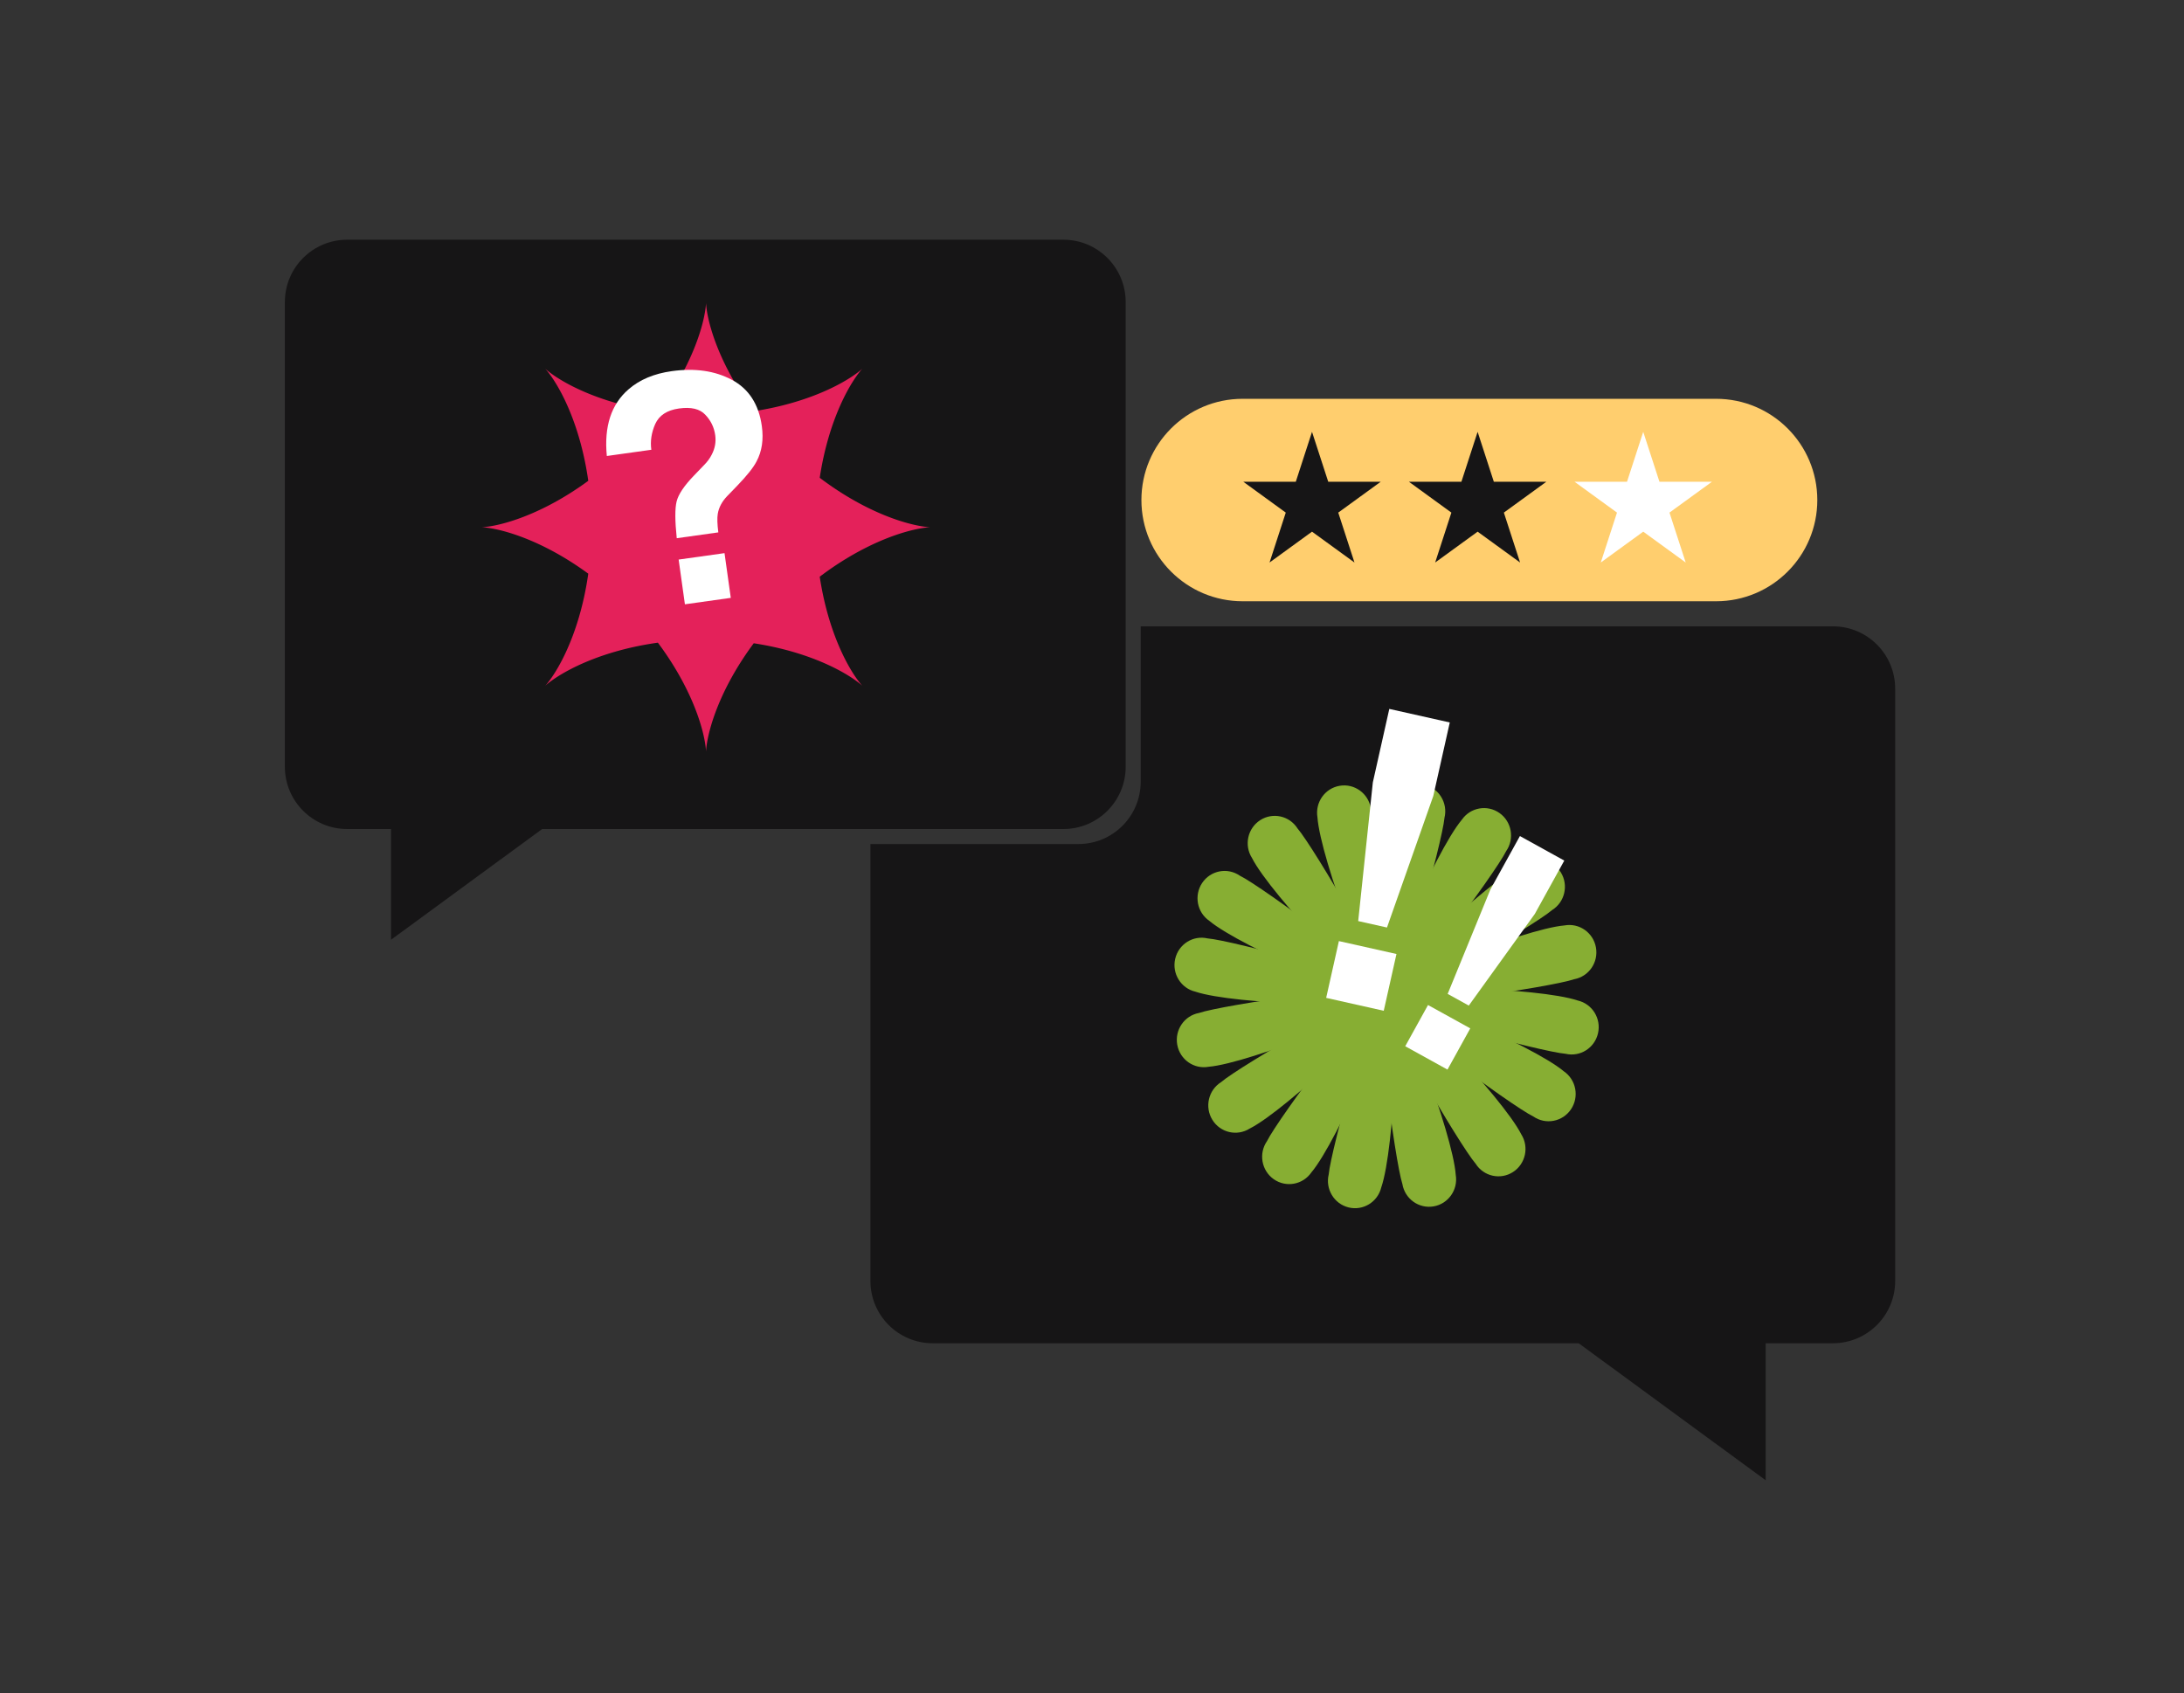 <?xml version="1.0" encoding="UTF-8"?> <svg xmlns="http://www.w3.org/2000/svg" width="552" height="428" viewBox="0 0 552 428" fill="none"><rect x="0" y="0" width="552" height="428" fill="#333333" stroke="none"/> <path fill-rule="evenodd" clip-rule="evenodd" d="M463.255 158.307C471.951 158.307 479 165.356 479 174.052V323.768C479 332.463 471.951 339.512 463.255 339.512H446.269V374.14L399.012 339.512H235.745C227.049 339.512 220 332.463 220 323.768V213.333H272.563C281.259 213.333 288.308 206.284 288.308 197.588V158.307H463.255Z" fill="#161516"></path> <path d="M346.47 204.279C348.343 210.046 354.032 251.638 350.718 252.556C347.404 253.474 333.708 216.96 332.982 206.572C332.355 202.809 334.866 199.244 338.591 198.611C342.315 197.977 345.843 200.515 346.47 204.279Z" fill="#87AE33"></path> <path d="M365.09 206.697C364.563 212.743 353.57 253.235 350.166 252.759C346.763 252.283 348.416 213.27 351.799 203.434C352.691 199.725 356.389 197.449 360.059 198.35C363.729 199.251 365.982 202.988 365.09 206.697Z" fill="#87AE33"></path> <path d="M380.685 215.11C378.026 220.552 353.268 254.274 350.266 252.585C347.264 250.896 362.786 215.136 369.465 207.205C371.625 204.074 375.888 203.306 378.986 205.489C382.084 207.672 382.845 211.979 380.685 215.11Z" fill="#87AE33"></path> <path d="M392.304 230.01C387.738 233.954 351.832 255.087 349.732 252.339C347.632 249.592 375.843 222.906 385.075 218.277C388.281 216.26 392.499 217.251 394.495 220.491C396.491 223.731 395.51 227.993 392.304 230.01Z" fill="#87AE33"></path> <path d="M397.861 247.503C392.177 249.467 351.089 255.731 350.14 252.394C349.19 249.057 385.153 234.767 395.423 233.904C399.14 233.224 402.698 235.717 403.371 239.472C404.044 243.228 401.577 246.823 397.861 247.503Z" fill="#87AE33"></path> <path d="M395.698 266.347C389.709 265.889 349.503 255.284 349.932 251.839C350.361 248.394 388.987 249.581 398.762 252.878C402.443 253.733 404.742 257.441 403.895 261.161C403.049 264.88 399.379 267.202 395.698 266.347Z" fill="#87AE33"></path> <path d="M387.566 282.208C382.147 279.589 348.471 254.992 350.105 251.938C351.74 248.884 387.319 264.124 395.25 270.774C398.374 272.918 399.187 277.215 397.066 280.373C394.944 283.53 390.691 284.352 387.566 282.208Z" fill="#87AE33"></path> <path d="M372.965 294.133C369.006 289.568 347.648 253.551 350.342 251.395C353.035 249.239 379.791 277.413 384.486 286.683C386.522 289.898 385.593 294.172 382.412 296.229C379.231 298.286 375.001 297.347 372.965 294.133Z" fill="#87AE33"></path> <path d="M354.447 299.252C352.574 293.485 346.885 251.893 350.199 250.975C353.513 250.057 367.209 286.571 367.935 296.958C368.562 300.722 366.051 304.287 362.326 304.92C358.602 305.553 355.074 303.016 354.447 299.252Z" fill="#87AE33"></path> <path d="M335.827 296.834C336.354 290.788 347.347 250.296 350.751 250.772C354.154 251.248 352.501 290.261 349.118 300.097C348.226 303.806 344.528 306.082 340.858 305.181C337.188 304.28 334.935 300.543 335.827 296.834Z" fill="#87AE33"></path> <path d="M320.232 288.421C322.891 282.979 347.649 249.257 350.651 250.946C353.652 252.635 338.131 288.395 331.452 296.326C329.292 299.457 325.029 300.225 321.931 298.042C318.833 295.859 318.072 291.552 320.232 288.421Z" fill="#87AE33"></path> <path d="M308.613 273.521C313.179 269.577 349.085 248.444 351.185 251.191C353.285 253.939 325.073 280.624 315.842 285.254C312.636 287.271 308.418 286.28 306.422 283.04C304.426 279.8 305.407 275.538 308.613 273.521Z" fill="#87AE33"></path> <path d="M303.056 256.028C308.74 254.064 349.828 247.8 350.777 251.137C351.726 254.474 315.764 268.764 305.494 269.627C301.777 270.307 298.219 267.814 297.546 264.059C296.873 260.303 299.34 256.708 303.056 256.028Z" fill="#87AE33"></path> <path d="M305.219 237.184C311.208 237.642 351.414 248.247 350.985 251.692C350.556 255.136 311.93 253.95 302.154 250.653C298.474 249.798 296.175 246.09 297.022 242.37C297.868 238.651 301.538 236.329 305.219 237.184Z" fill="#87AE33"></path> <path d="M313.351 221.323C318.769 223.942 352.446 248.539 350.812 251.593C349.177 254.647 313.598 239.407 305.667 232.757C302.543 230.613 301.729 226.316 303.851 223.158C305.973 220.001 310.226 219.179 313.351 221.323Z" fill="#87AE33"></path> <path d="M327.951 209.398C331.91 213.963 353.269 249.98 350.575 252.136C347.882 254.292 321.126 226.118 316.431 216.848C314.395 213.633 315.324 209.359 318.505 207.302C321.686 205.245 325.916 206.184 327.951 209.398Z" fill="#87AE33"></path> <path fill-rule="evenodd" clip-rule="evenodd" d="M87.745 60.589C79.049 60.589 72 67.638 72 76.334V193.793C72 202.489 79.049 209.538 87.745 209.538H98.832V237.525L137.026 209.538H268.768C277.464 209.538 284.513 202.489 284.513 193.793V76.334C284.513 67.638 277.464 60.589 268.768 60.589H87.745Z" fill="#161516"></path> <path fill-rule="evenodd" clip-rule="evenodd" d="M137.77 93.154L137.752 93.136L137.747 93.13L137.756 93.14L137.779 93.162L137.814 93.195L137.861 93.239L137.922 93.294L137.996 93.359L138.083 93.435L138.184 93.522L138.298 93.617L138.427 93.723L138.569 93.837L138.726 93.961L138.897 94.093L139.082 94.233L139.282 94.38L139.496 94.536L139.725 94.698L139.969 94.868L140.228 95.044L140.502 95.226L140.79 95.414L141.094 95.607L141.412 95.805L141.745 96.009L142.094 96.216L142.457 96.427L142.835 96.643L143.228 96.861L143.636 97.082L144.058 97.306L144.495 97.532L144.947 97.76L145.413 97.989L145.894 98.22L146.388 98.451L146.897 98.683L147.42 98.914L147.956 99.145L148.506 99.376L149.07 99.606L149.647 99.835L150.236 100.061L150.839 100.286L151.454 100.509L152.081 100.729L152.721 100.946L153.372 101.16L154.035 101.37L154.71 101.577L155.395 101.779L156.091 101.977L156.798 102.17L157.515 102.359L158.241 102.542L158.977 102.72L159.722 102.893L160.476 103.059L161.239 103.219L162.01 103.373L162.788 103.521L163.574 103.661L164.367 103.795L165.166 103.922L165.972 104.042L166.276 104.083L166.358 103.973L166.841 103.319L167.313 102.664L167.776 102.008L168.229 101.353L168.672 100.699L169.105 100.045L169.528 99.393L169.94 98.743L170.342 98.095L170.733 97.449L171.114 96.807L171.484 96.168L171.843 95.533L172.192 94.902L172.53 94.276L172.858 93.654L173.174 93.039L173.48 92.429L173.776 91.825L174.06 91.228L174.335 90.638L174.598 90.055L174.852 89.481L175.095 88.914L175.327 88.356L175.55 87.806L175.762 87.266L175.965 86.736L176.158 86.216L176.341 85.706L176.515 85.207L176.679 84.719L176.835 84.242L176.981 83.776L177.119 83.323L177.248 82.882L177.369 82.454L177.482 82.039L177.587 81.637L177.684 81.248L177.774 80.873L177.856 80.512L177.932 80.166L178.001 79.833L178.064 79.516L178.12 79.213L178.171 78.926L178.217 78.654L178.257 78.397L178.292 78.156L178.322 77.931L178.349 77.722L178.371 77.529L178.39 77.353L178.405 77.193L178.417 77.049L178.427 76.923L178.434 76.812L178.439 76.719L178.442 76.643L178.445 76.583L178.446 76.541L178.446 76.515L178.446 76.508L178.446 76.522L178.447 76.552L178.448 76.6L178.451 76.665L178.455 76.747L178.46 76.846L178.468 76.961L178.479 77.093L178.492 77.242L178.508 77.407L178.528 77.589L178.551 77.787L178.579 78.001L178.611 78.231L178.648 78.477L178.689 78.739L178.736 79.016L178.789 79.308L178.848 79.615L178.912 79.938L178.984 80.274L179.061 80.626L179.146 80.991L179.238 81.371L179.338 81.763L179.445 82.17L179.561 82.589L179.684 83.022L179.816 83.466L179.956 83.923L180.106 84.392L180.264 84.873L180.431 85.365L180.608 85.867L180.795 86.38L180.991 86.904L181.196 87.437L181.412 87.98L181.638 88.532L181.874 89.093L182.12 89.663L182.377 90.24L182.644 90.825L182.921 91.418L183.209 92.017L183.508 92.622L183.818 93.234L184.138 93.852L184.468 94.475L184.81 95.103L185.162 95.735L185.525 96.371L185.898 97.011L186.283 97.655L186.677 98.301L187.082 98.95L187.498 99.601L187.924 100.253L188.36 100.907L188.806 101.562L189.262 102.217L189.728 102.872L190.204 103.527L190.505 103.933L191.033 103.852L191.829 103.721L192.618 103.584L193.4 103.439L194.174 103.288L194.94 103.131L195.698 102.967L196.447 102.797L197.187 102.622L197.918 102.441L198.639 102.254L199.35 102.063L200.051 101.867L200.741 101.667L201.421 101.462L202.089 101.253L202.745 101.041L203.39 100.825L204.023 100.606L204.643 100.385L205.252 100.161L205.847 99.935L206.429 99.707L206.999 99.478L207.555 99.248L208.097 99.016L208.626 98.785L209.141 98.553L209.642 98.322L210.129 98.091L210.601 97.861L211.059 97.633L211.503 97.406L211.932 97.181L212.346 96.958L212.746 96.739L213.13 96.522L213.5 96.309L213.855 96.1L214.195 95.895L214.52 95.694L214.83 95.499L215.125 95.308L215.406 95.124L215.671 94.945L215.921 94.772L216.157 94.607L216.378 94.448L216.584 94.297L216.776 94.153L216.953 94.018L217.116 93.891L217.265 93.772L217.4 93.663L217.52 93.563L217.627 93.472L217.72 93.392L217.8 93.321L217.866 93.261L217.92 93.213L217.96 93.175L217.988 93.148L218.004 93.133L218.007 93.13L217.998 93.139L217.977 93.16L217.945 93.194L217.902 93.241L217.848 93.3L217.783 93.373L217.708 93.459L217.622 93.559L217.527 93.672L217.423 93.8L217.309 93.941L217.186 94.096L217.055 94.266L216.916 94.45L216.768 94.649L216.613 94.862L216.451 95.09L216.283 95.333L216.107 95.591L215.925 95.863L215.738 96.15L215.545 96.453L215.347 96.77L215.144 97.102L214.937 97.449L214.726 97.811L214.511 98.188L214.293 98.58L214.072 98.987L213.849 99.408L213.623 99.844L213.395 100.294L213.166 100.759L212.935 101.239L212.704 101.732L212.473 102.24L212.241 102.761L212.01 103.297L211.779 103.846L211.549 104.408L211.32 104.984L211.093 105.572L210.868 106.174L210.646 106.788L210.425 107.415L210.208 108.053L209.994 108.704L209.783 109.366L209.576 110.039L209.374 110.724L209.175 111.419L208.981 112.125L208.793 112.841L208.609 113.567L208.43 114.302L208.258 115.046L208.091 115.8L207.93 116.562L207.775 117.332L207.627 118.11L207.486 118.895L207.352 119.687L207.224 120.486L207.184 120.76L207.235 120.799L207.889 121.288L208.544 121.768L209.199 122.239L209.854 122.699L210.509 123.15L211.163 123.59L211.817 124.021L212.468 124.441L213.118 124.851L213.766 125.25L214.41 125.639L215.052 126.017L215.69 126.384L216.324 126.741L216.954 127.088L217.579 127.423L218.199 127.748L218.813 128.062L219.422 128.366L220.024 128.658L220.62 128.941L221.208 129.212L221.789 129.473L222.362 129.724L222.926 129.965L223.482 130.195L224.029 130.415L224.567 130.625L225.095 130.826L225.613 131.016L226.12 131.197L226.617 131.369L227.102 131.531L227.577 131.684L228.039 131.829L228.489 131.964L228.927 132.092L229.352 132.21L229.764 132.321L230.163 132.424L230.549 132.52L230.92 132.608L231.278 132.689L231.621 132.763L231.95 132.83L232.264 132.892L232.563 132.947L232.847 132.996L233.115 133.04L233.368 133.079L233.605 133.113L233.826 133.143L234.031 133.168L234.22 133.189L234.393 133.207L234.549 133.222L234.688 133.233L234.811 133.242L234.917 133.249L235.007 133.254L235.079 133.257L235.134 133.259L235.173 133.259L235.194 133.26L235.199 133.26L235.186 133.26L235.157 133.26L235.11 133.262L235.046 133.264L234.966 133.268L234.869 133.274L234.755 133.281L234.624 133.291L234.476 133.304L234.312 133.32L234.132 133.34L233.935 133.363L233.722 133.39L233.494 133.422L233.249 133.458L232.989 133.5L232.713 133.546L232.422 133.598L232.116 133.656L231.795 133.721L231.459 133.791L231.109 133.869L230.744 133.953L230.366 134.045L229.974 134.144L229.569 134.25L229.151 134.365L228.719 134.488L228.275 134.619L227.819 134.759L227.351 134.907L226.872 135.065L226.381 135.232L225.879 135.408L225.367 135.593L224.844 135.788L224.311 135.993L223.769 136.208L223.218 136.433L222.658 136.668L222.089 136.914L221.512 137.17L220.928 137.436L220.336 137.712L219.737 138L219.132 138.298L218.521 138.606L217.903 138.925L217.281 139.255L216.654 139.596L216.022 139.947L215.386 140.309L214.746 140.682L214.103 141.065L213.457 141.459L212.808 141.863L212.157 142.278L211.505 142.703L210.851 143.138L210.196 143.584L209.541 144.039L208.886 144.504L208.231 144.979L207.576 145.464L207.184 145.761L207.274 146.353L207.404 147.149L207.542 147.939L207.686 148.721L207.836 149.496L207.993 150.263L208.156 151.022L208.326 151.771L208.501 152.512L208.681 153.244L208.867 153.966L209.058 154.678L209.254 155.379L209.454 156.07L209.658 156.75L209.867 157.419L210.079 158.077L210.294 158.723L210.513 159.357L210.734 159.978L210.958 160.587L211.183 161.184L211.411 161.767L211.64 162.338L211.871 162.895L212.102 163.438L212.333 163.968L212.565 164.484L212.796 164.986L213.027 165.474L213.257 165.948L213.486 166.407L213.713 166.852L213.938 167.282L214.16 167.697L214.38 168.098L214.597 168.484L214.811 168.855L215.02 169.211L215.226 169.552L215.426 169.879L215.622 170.19L215.813 170.486L215.998 170.768L216.178 171.034L216.35 171.286L216.517 171.523L216.676 171.745L216.828 171.952L216.972 172.145L217.108 172.323L217.236 172.487L217.355 172.637L217.465 172.773L217.566 172.895L217.657 173.003L217.739 173.097L217.81 173.178L217.871 173.245L217.92 173.3L217.959 173.341L217.987 173.37L218.003 173.386L218.007 173.391L217.999 173.383L217.978 173.363L217.946 173.332L217.9 173.29L217.841 173.236L217.77 173.172L217.685 173.098L217.586 173.013L217.474 172.919L217.347 172.815L217.207 172.702L217.053 172.58L216.884 172.449L216.701 172.311L216.504 172.164L216.292 172.01L216.065 171.848L215.823 171.68L215.567 171.505L215.296 171.324L215.01 171.137L214.709 170.944L214.392 170.747L214.062 170.544L213.716 170.338L213.355 170.127L212.979 169.912L212.588 169.694L212.183 169.474L211.763 169.25L211.328 169.024L210.879 168.797L210.415 168.568L209.937 168.337L209.444 168.106L208.938 167.875L208.417 167.643L207.883 167.412L207.335 167.181L206.774 166.951L206.199 166.722L205.611 166.495L205.011 166.27L204.398 166.047L203.772 165.826L203.135 165.609L202.485 165.395L201.824 165.184L201.151 164.976L200.468 164.773L199.773 164.575L199.068 164.38L198.353 164.191L197.628 164.007L196.894 163.828L196.15 163.655L195.397 163.487L194.636 163.326L193.866 163.171L193.089 163.023L192.305 162.881L191.513 162.746L190.714 162.618L190.504 162.587L190.456 162.651L189.975 163.305L189.504 163.96L189.043 164.616L188.592 165.271L188.15 165.925L187.719 166.578L187.298 167.23L186.887 167.88L186.487 168.528L186.098 169.173L185.719 169.815L185.35 170.453L184.993 171.087L184.645 171.718L184.309 172.343L183.983 172.963L183.668 173.578L183.364 174.187L183.07 174.79L182.787 175.386L182.515 175.975L182.253 176.556L182.001 177.13L181.76 177.695L181.529 178.252L181.308 178.8L181.097 179.338L180.896 179.867L180.704 180.386L180.523 180.894L180.35 181.391L180.187 181.878L180.033 182.353L179.888 182.816L179.752 183.267L179.624 183.706L179.505 184.132L179.393 184.546L179.289 184.946L179.194 185.332L179.105 185.705L179.023 186.063L178.949 186.408L178.881 186.738L178.819 187.053L178.763 187.353L178.713 187.638L178.669 187.908L178.63 188.162L178.595 188.4L178.565 188.623L178.54 188.829L178.518 189.019L178.5 189.193L178.485 189.351L178.473 189.491L178.464 189.616L178.457 189.723L178.452 189.814L178.449 189.887L178.447 189.944L178.446 189.984L178.446 190.007L178.446 190.001L178.445 189.973L178.444 189.928L178.442 189.866L178.438 189.787L178.433 189.691L178.425 189.578L178.415 189.448L178.403 189.302L178.387 189.139L178.368 188.96L178.345 188.765L178.318 188.553L178.287 188.326L178.251 188.083L178.21 187.824L178.164 187.549L178.112 187.259L178.054 186.954L177.99 186.634L177.92 186.3L177.844 185.951L177.76 185.588L177.669 185.21L177.57 184.82L177.464 184.415L177.35 183.998L177.228 183.568L177.098 183.125L176.959 182.67L176.811 182.203L176.654 181.724L176.488 181.234L176.313 180.733L176.128 180.221L175.933 179.7L175.729 179.168L175.515 178.626L175.291 178.076L175.057 177.516L174.812 176.948L174.557 176.372L174.292 175.788L174.016 175.197L173.729 174.599L173.432 173.994L173.125 173.383L172.806 172.766L172.477 172.144L172.137 171.517L171.787 170.886L171.426 170.25L171.054 169.61L170.671 168.968L170.278 168.322L169.875 167.673L169.461 167.023L169.037 166.37L168.602 165.717L168.158 165.062L167.703 164.407L167.239 163.752L166.765 163.097L166.281 162.442L166.277 162.437L165.651 162.526L164.847 162.648L164.05 162.778L163.26 162.914L162.477 163.058L161.702 163.208L160.934 163.364L160.175 163.527L159.424 163.696L158.683 163.87L157.951 164.05L157.228 164.236L156.515 164.426L155.813 164.622L155.121 164.822L154.44 165.026L153.77 165.234L153.111 165.446L152.465 165.661L151.83 165.879L151.207 166.1L150.597 166.324L150 166.549L149.415 166.777L148.844 167.006L148.286 167.236L147.741 167.467L147.21 167.699L146.693 167.93L146.19 168.162L145.701 168.393L145.226 168.623L144.765 168.851L144.32 169.079L143.888 169.304L143.472 169.527L143.07 169.747L142.683 169.964L142.31 170.178L141.953 170.388L141.611 170.593L141.283 170.795L140.971 170.991L140.673 171.182L140.391 171.368L140.123 171.547L139.87 171.721L139.632 171.888L139.409 172.047L139.2 172.2L139.006 172.345L138.827 172.481L138.662 172.61L138.511 172.73L138.374 172.841L138.251 172.942L138.142 173.034L138.047 173.117L137.965 173.189L137.896 173.25L137.841 173.301L137.798 173.34L137.768 173.369L137.751 173.386L137.746 173.391L137.753 173.384L137.771 173.364L137.802 173.333L137.843 173.288L137.896 173.23L137.959 173.16L138.032 173.076L138.116 172.978L138.21 172.867L138.313 172.742L138.425 172.603L138.546 172.45L138.676 172.282L138.814 172.1L138.961 171.904L139.114 171.693L139.275 171.467L139.443 171.227L139.617 170.972L139.798 170.702L139.985 170.417L140.177 170.117L140.374 169.802L140.576 169.472L140.782 169.128L140.993 168.768L141.207 168.393L141.425 168.004L141.645 167.6L141.868 167.181L142.094 166.747L142.321 166.299L142.55 165.836L142.781 165.359L143.012 164.868L143.243 164.362L143.475 163.843L143.706 163.31L143.937 162.763L144.167 162.203L144.396 161.629L144.623 161.043L144.849 160.443L145.072 159.831L145.293 159.206L145.51 158.57L145.725 157.921L145.936 157.261L146.144 156.589L146.347 155.906L146.546 155.213L146.741 154.509L146.931 153.794L147.115 153.07L147.294 152.336L147.468 151.593L147.636 150.841L147.798 150.081L147.953 149.312L148.102 148.535L148.245 147.751L148.38 146.96L148.509 146.162L148.63 145.357L148.681 144.995L148.453 144.827L147.798 144.355L147.142 143.893L146.487 143.441L145.833 142.999L145.179 142.567L144.527 142.145L143.877 141.733L143.23 141.333L142.584 140.942L141.942 140.562L141.304 140.193L140.669 139.834L140.038 139.486L139.412 139.149L138.791 138.823L138.176 138.507L137.567 138.202L136.963 137.907L136.367 137.623L135.777 137.35L135.195 137.087L134.621 136.834L134.055 136.592L133.498 136.36L132.949 136.139L132.41 135.927L131.881 135.725L131.361 135.533L130.852 135.35L130.354 135.177L129.866 135.014L129.39 134.859L128.926 134.713L128.474 134.576L128.034 134.448L127.607 134.327L127.193 134.215L126.792 134.111L126.404 134.015L126.03 133.925L125.67 133.843L125.325 133.768L124.994 133.7L124.677 133.637L124.376 133.581L124.09 133.531L123.819 133.486L123.564 133.446L123.324 133.411L123.1 133.381L122.892 133.355L122.701 133.333L122.526 133.315L122.367 133.3L122.225 133.288L122.099 133.279L121.991 133.272L121.899 133.267L121.824 133.263L121.765 133.261L121.724 133.26L121.7 133.26L121.693 133.26L121.703 133.26L121.73 133.259L121.774 133.258L121.834 133.256L121.912 133.252L122.007 133.247L122.118 133.24L122.246 133.23L122.391 133.217L122.553 133.202L122.73 133.183L122.924 133.16L123.135 133.134L123.361 133.103L123.603 133.067L123.861 133.027L124.134 132.981L124.423 132.93L124.727 132.873L125.045 132.809L125.379 132.74L125.727 132.664L126.089 132.58L126.465 132.49L126.854 132.392L127.258 132.287L127.674 132.173L128.103 132.052L128.545 131.922L128.999 131.784L129.465 131.637L129.943 131.48L130.432 131.315L130.932 131.141L131.443 130.957L131.964 130.763L132.495 130.56L133.036 130.346L133.586 130.123L134.145 129.889L134.712 129.646L135.288 129.391L135.871 129.127L136.461 128.852L137.059 128.566L137.663 128.27L138.274 127.963L138.89 127.646L139.512 127.317L140.138 126.978L140.77 126.629L141.405 126.269L142.044 125.898L142.687 125.516L143.333 125.124L143.981 124.721L144.631 124.308L145.283 123.885L145.937 123.451L146.591 123.007L147.247 122.554L147.902 122.09L148.557 121.616L148.681 121.525L148.62 121.099L148.499 120.295L148.37 119.497L148.234 118.707L148.091 117.923L147.941 117.147L147.785 116.379L147.623 115.619L147.455 114.868L147.28 114.125L147.101 113.392L146.916 112.669L146.726 111.955L146.531 111.252L146.331 110.559L146.127 109.877L145.92 109.207L145.708 108.547L145.493 107.9L145.275 107.264L145.054 106.64L144.831 106.029L144.605 105.431L144.378 104.845L144.149 104.273L143.919 103.713L143.688 103.168L143.457 102.636L143.225 102.117L142.993 101.613L142.762 101.123L142.532 100.647L142.303 100.185L142.076 99.738L141.851 99.306L141.628 98.888L141.407 98.485L141.19 98.097L140.976 97.723L140.766 97.365L140.56 97.021L140.358 96.693L140.161 96.379L139.97 96.08L139.784 95.797L139.603 95.528L139.429 95.274L139.262 95.035L139.102 94.81L138.949 94.6L138.803 94.405L138.666 94.224L138.537 94.058L138.416 93.906L138.304 93.768L138.202 93.644L138.109 93.534L138.026 93.438L137.954 93.355L137.891 93.285L137.84 93.228L137.799 93.185L137.77 93.154Z" fill="#E4215A"></path> <path d="M366.427 182.604L351.143 179.179L346.981 197.751L343.28 232.803L350.556 234.433L362.265 201.177L366.427 182.604ZM352.954 241.125L338.402 237.864L335.186 252.215L349.738 255.476L352.954 241.125Z" fill="white"></path> <path d="M395.371 217.513L384.154 211.315L376.702 224.8L365.895 251.212L371.235 254.163L387.918 230.999L395.371 217.513ZM371.607 259.923L360.928 254.021L355.169 264.442L365.849 270.343L371.607 259.923Z" fill="white"></path> <path d="M171.525 141.432L183.121 139.807L184.705 151.113L173.108 152.738L171.525 141.432ZM153.374 115.254C152.644 107.778 154.488 102.148 158.904 98.365C161.688 95.953 165.311 94.435 169.774 93.81C175.637 92.989 180.699 93.716 184.959 95.991C189.245 98.263 191.775 102.163 192.55 107.692C193.025 111.083 192.582 114.057 191.221 116.614C190.432 118.16 188.79 120.225 186.295 122.809L183.834 125.347C182.493 126.732 181.686 128.241 181.413 129.875C181.24 130.91 181.287 132.472 181.553 134.562L171.046 136.034C170.584 131.605 170.574 128.508 171.014 126.744C171.452 124.955 172.918 122.768 175.413 120.185L177.941 117.557C178.776 116.722 179.421 115.847 179.875 114.933C180.712 113.353 181.01 111.702 180.768 109.981C180.491 107.999 179.655 106.281 178.261 104.827C176.889 103.344 174.673 102.817 171.611 103.246C168.602 103.667 166.602 104.971 165.612 107.158C164.648 109.34 164.318 111.514 164.621 113.679L153.374 115.254Z" fill="white"></path> <path d="M288.489 126.384C288.489 112.253 299.944 100.799 314.074 100.799H433.734C447.864 100.799 459.319 112.253 459.319 126.384V126.384C459.319 140.514 447.864 151.969 433.734 151.969H314.074C299.944 151.969 288.489 140.514 288.489 126.384V126.384Z" fill="#FFCE6E"></path> <path d="M373.465 109.148L377.564 121.764H390.829L380.098 129.561L384.197 142.176L373.465 134.379L362.734 142.176L366.833 129.561L356.102 121.764H369.366L373.465 109.148Z" fill="#161516"></path> <path d="M331.608 109.148L335.707 121.764H348.971L338.24 129.561L342.339 142.176L331.608 134.379L320.876 142.176L324.975 129.561L314.244 121.764H327.509L331.608 109.148Z" fill="#161516"></path> <path d="M415.323 109.148L419.422 121.764H432.687L421.956 129.561L426.055 142.176L415.323 134.379L404.592 142.176L408.691 129.561L397.959 121.764H411.224L415.323 109.148Z" fill="white"></path> </svg> 
